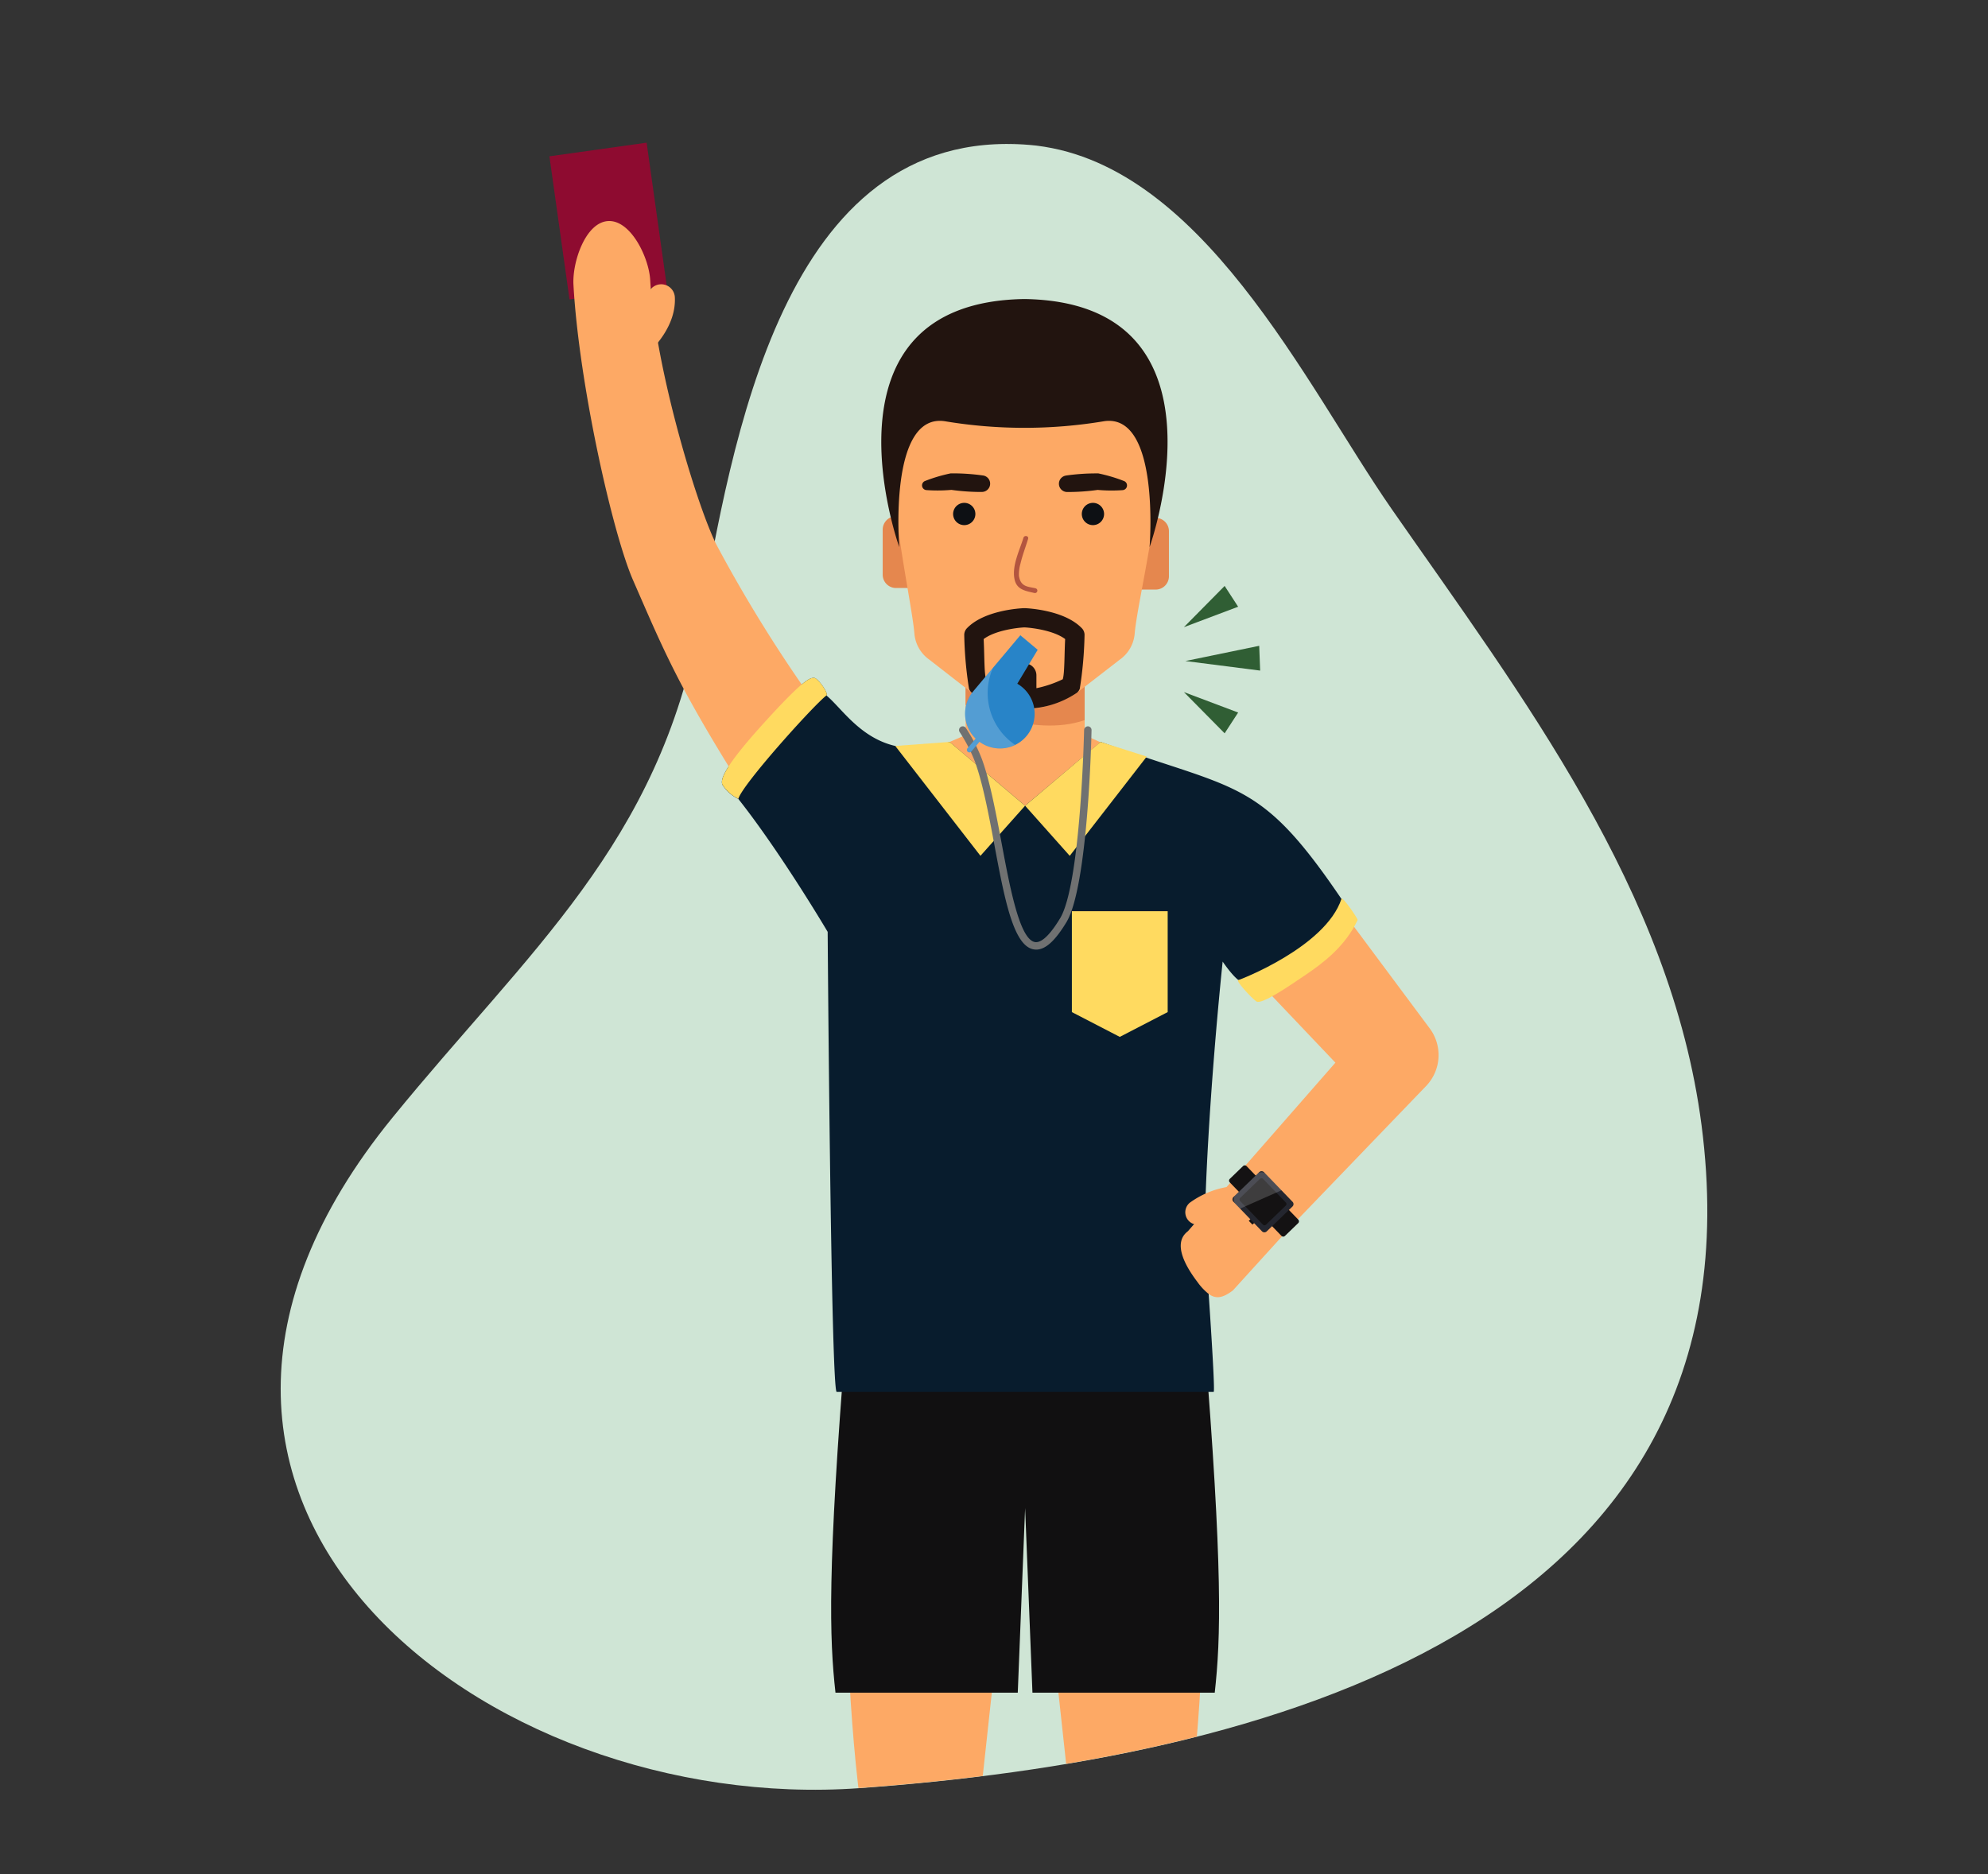 <svg xmlns="http://www.w3.org/2000/svg" xmlns:xlink="http://www.w3.org/1999/xlink" width="350" height="330" viewBox="0 0 350 330">
  <rect x="0" y="0" width="350" height="330" fill="#333333" stroke="none"/>
  <defs>
    <clipPath id="clip-path">
      <rect id="Rectangle_17409" data-name="Rectangle 17409" width="251.164" height="444.096" fill="none"/>
    </clipPath>
    <clipPath id="clip-path-2">
      <path id="Path_171150" data-name="Path 171150" d="M162.412,86.232V366.525a117.187,117.187,0,0,0,54.631,9.419c33.928-2.449,72.491-8.983,101.913-25.217V162.51c-2.766-3.944-5.523-7.859-8.229-11.747-14.992-21.555-33.343-61.047-63.215-64.107,4.429.358,8.777.708-.2-.02-.186-.018-.373-.035-.56-.05h0l-.82-.066c-.888-.081-1.785-.177-2.685-.288Z" transform="translate(-162.412 -86.232)" fill="none"/>
    </clipPath>
    <clipPath id="clip-path-3">
      <path id="Path_171185" data-name="Path 171185" d="M162.412,86.232V366.525a117.184,117.184,0,0,0,54.631,9.419c33.928-2.449,72.491-8.983,101.913-25.217V162.51c-2.766-3.944-5.523-7.859-8.229-11.747-14.992-21.555-33.343-61.047-63.215-64.107,4.429.358,8.777.708-.2-.02-.186-.018-.373-.035-.56-.05h0l-.82-.066c-.888-.081-1.785-.177-2.685-.288Z" transform="translate(-162.412 -86.232)" fill="none"/>
    </clipPath>
    <clipPath id="clip-path-4">
      <rect id="Rectangle_17406" data-name="Rectangle 17406" width="8.403" height="6.404" fill="none"/>
    </clipPath>
    <clipPath id="clip-path-5">
      <rect id="Rectangle_17405" data-name="Rectangle 17405" width="8.402" height="6.404" fill="none"/>
    </clipPath>
    <clipPath id="clip-path-6">
      <rect id="Rectangle_17408" data-name="Rectangle 17408" width="8.797" height="14.873" fill="none"/>
    </clipPath>
    <clipPath id="clip-path-7">
      <rect id="Rectangle_17407" data-name="Rectangle 17407" width="8.795" height="14.874" fill="none"/>
    </clipPath>
    <clipPath id="clip-Sports_-_extra_images_13">
      <rect width="350" height="330"/>
    </clipPath>
  </defs>
  <g id="Sports_-_extra_images_13" data-name="Sports - extra images – 13" clip-path="url(#clip-Sports_-_extra_images_13)">
    <g id="Group_31965" data-name="Group 31965" transform="translate(305.535 597)">
      <path id="Path_171148" data-name="Path 171148" d="M131.646.353c30.325,2.458,48.861,42.44,63.98,64.177,22.79,32.756,49.179,67.18,54.526,108.466,11.555,89.216-78.192,111.662-148.212,116.716-65.919,4.759-137.4-50.369-82.266-118.062,23.964-29.428,46.884-48.157,54.109-87.369C79.455,53.5,88.142-3.13,131.646.358c19.056,1.545-16.318-1.311,0,0" transform="translate(-256.117 -571.852)" fill="#cfe5d5"/>
      <g id="Group_31964" data-name="Group 31964" transform="translate(-256.117 -597)">
        <g id="Group_31963" data-name="Group 31963" clip-path="url(#clip-path)">
          <g id="Group_31950" data-name="Group 31950" transform="translate(47.31 25.119)">
            <g id="Group_31949" data-name="Group 31949" clip-path="url(#clip-path-2)">
              <path id="Path_171149" data-name="Path 171149" d="M430.216,420.567l-3.265-1.505v-10.38H405.994v10.38l-3.279,1.415.874,29.437h2.406v4.513h20.957v-4.513h2.392Z" transform="translate(-332.716 -314.754)" fill="#fda965"/>
            </g>
          </g>
          <g id="Group_31962" data-name="Group 31962" transform="translate(47.31 25.119)">
            <g id="Group_31961" data-name="Group 31961" clip-path="url(#clip-path-3)">
              <path id="Path_171151" data-name="Path 171151" d="M434.911,412.307V419c-9.157,3.213-20.957-2.654-20.957-2.654v-4.043Z" transform="translate(-340.681 -317.323)" fill="#e5874e"/>
              <path id="Path_171152" data-name="Path 171152" d="M369.466,945.24s-2.8,26.216-4.579,42.349c1.087,14.845-3.774,91.215-3.774,91.215H346.857s-7.166-66.765-2.964-91.213c-2.455-18.385-2.674-42.352-2.674-42.352Z" transform="translate(-289.133 -695.015)" fill="#fda965"/>
              <path id="Path_171153" data-name="Path 171153" d="M461.651,945.24s2.8,26.216,4.579,42.349C465.144,1002.434,470,1078.8,470,1078.8h14.255s7.166-66.765,2.964-91.213c2.455-18.385,2.674-42.352,2.674-42.352Z" transform="translate(-374.484 -695.015)" fill="#fda965"/>
              <path id="Path_171154" data-name="Path 171154" d="M398.344,807.153H335.331c-3.36,41.534-2.934,53.44-1.88,62.927h32.094l1.293-32.5,1.293,32.5h32.093c1.054-9.487,1.48-21.393-1.88-62.927" transform="translate(-283.088 -597.152)" fill="#111011"/>
              <path id="Path_171155" data-name="Path 171155" d="M333.374,421.03l-13.322,11.238L306.76,421.03c-12.988,4.238-17.973-5.123-21.686-8.175l0,0c.437-.365-1.528-3.1-2.174-3.1-.728,0-1.721.078-9.107,8.247-7.506,8.3-7.417,10.029-6.941,10.72a6.93,6.93,0,0,0,2.709,2.344c7.517,9.5,15.73,23.406,15.73,23.406s.576,81.014,1.589,81.014h66.364c.414,0-1.605-27.69-1.605-27.69.373-21.643,3.194-48.086,3.194-48.086s2.392,3.558,3.485,3.577c4.2.074,13.267-4.012,19.5-11.5-16.225-24.667-19.08-21.631-44.452-30.754" transform="translate(-236.303 -315.51)" fill="#081c2d"/>
              <rect id="Rectangle_17403" data-name="Rectangle 17403" width="17.289" height="25.453" transform="matrix(0.99, -0.139, 0.139, 0.99, 0, 2.406)" fill="#8e0b30"/>
              <path id="Path_171156" data-name="Path 171156" d="M218.244,216.861a251.121,251.121,0,0,1-15.863-25.706c-3.246-5.8-11.076-31.256-11.955-47.138-.22-3.972-3.43-10.632-7.415-10.4s-6.317,7.221-6.1,11.194c.961,17.39,6.867,43.752,10.5,52.06,5.237,11.986,7.69,18.119,18.174,34.935.752,1.206,12.658-14.947,12.658-14.947" transform="translate(-172.679 -119.81)" fill="#fda965"/>
              <path id="Path_171157" data-name="Path 171157" d="M207.413,185.514a2.394,2.394,0,0,0,1.571-.586c2.236-1.936,5.95-5.913,5.7-10.8a2.4,2.4,0,0,0-4.8.25c.154,2.952-2.777,5.821-4.043,6.919a2.4,2.4,0,0,0,1.573,4.217" transform="translate(-192.602 -146.912)" fill="#fda965"/>
              <path id="Path_171158" data-name="Path 171158" d="M547.5,719.715a15.723,15.723,0,0,1,10.793-2.951,2.279,2.279,0,0,1,1.562,2.66,1.969,1.969,0,0,1-2.361,1.476c-.054-.013-.107-.027-.161-.044a5.042,5.042,0,0,0-.72.017,13.326,13.326,0,0,0-1.731.242,11.76,11.76,0,0,0-4.735,2.073,2.187,2.187,0,0,1-2.647-3.472" transform="translate(-434.79 -533.031)" fill="#fda965"/>
              <path id="Path_171159" data-name="Path 171159" d="M587.293,585.591,563.525,610.3l-10.356,11.4c-1.817,1.379-3.013,1.537-4.27.628a10.168,10.168,0,0,1-1.973-2.1c-2.192-2.873-4.4-6.881-1.7-8.933l1.091-1.249,1.947-2.218,3.772-4.313L571.209,581.6l-13.822-14.547c4.488-1.056,11.221-4.654,16.329-10.426L587.7,575.417a7.859,7.859,0,0,1-.41,10.173" transform="translate(-432.83 -419.603)" fill="#fda965"/>
              <path id="Path_171160" data-name="Path 171160" d="M381.014,448.476l-9.58.71,15,19.347,7.858-8.819Z" transform="translate(-310.547 -342.956)" fill="#ffda60"/>
              <path id="Path_171161" data-name="Path 171161" d="M463.2,448.476l8.136,2.58-13.559,17.478-7.857-8.82Z" transform="translate(-366.17 -342.956)" fill="#ffda60"/>
              <path id="Path_171162" data-name="Path 171162" d="M495.05,568.581l-8.434,4.366-8.434-4.366V550.819H495.05Z" transform="translate(-386.2 -415.487)" fill="#ffda60"/>
              <path id="Path_171163" data-name="Path 171163" d="M590.4,556.584c-2.853,1.944-7.734,5.282-8.647,4.674-.886-.59-3.874-3.872-3.163-3.778.129.017,15.348-5.807,18.136-14.29.089-.614,2.942,3.518,2.842,3.734-2.243,4.787-6.314,7.716-9.167,9.66" transform="translate(-457.281 -410.036)" fill="#ffda60"/>
              <path id="Path_171164" data-name="Path 171164" d="M266.854,428.712c-.476-.69-.565-2.416,6.942-10.72,7.385-8.168,8.379-8.246,9.107-8.247.646,0,2.61,2.738,2.174,3.1-2.183,1.635-14.863,15.721-15.51,18.206a6.934,6.934,0,0,1-2.713-2.345" transform="translate(-236.301 -315.508)" fill="#ffda60"/>
              <path id="Path_171165" data-name="Path 171165" d="M582.4,716.858l-9.1-9.422a.437.437,0,0,1,.011-.618l2.333-2.253a.437.437,0,0,1,.617.011l9.1,9.422a.437.437,0,0,1-.011.618l-2.333,2.253a.437.437,0,0,1-.617-.011" transform="translate(-453.522 -524.362)" fill="#141213"/>
              <rect id="Rectangle_17404" data-name="Rectangle 17404" width="0.748" height="0.935" transform="translate(123.126 189.846) rotate(-44.022)" fill="#141213"/>
              <path id="Path_171166" data-name="Path 171166" d="M580.439,718.551l-5.039-5.217a.586.586,0,0,1,.014-.825l4.544-4.388a.585.585,0,0,1,.825.015l5.039,5.217a.585.585,0,0,1-.015.825l-4.544,4.388a.585.585,0,0,1-.825-.015" transform="translate(-454.983 -526.852)" fill="#24262f"/>
              <path id="Path_171167" data-name="Path 171167" d="M579.624,715.688l3.478-3.359a.39.39,0,0,1,.551.01l4.008,4.151a.389.389,0,0,1-.01.55l-3.478,3.358a.39.39,0,0,1-.55-.01l-4.009-4.151a.39.39,0,0,1,.01-.55" transform="translate(-458.009 -529.873)" fill="#141213"/>
              <g id="Group_31955" data-name="Group 31955" transform="translate(120.479 181.298)" opacity="0.18">
                <g id="Group_31954" data-name="Group 31954">
                  <g id="Group_31953" data-name="Group 31953" clip-path="url(#clip-path-4)">
                    <g id="Group_31952" data-name="Group 31952" transform="translate(0 0.001)">
                      <g id="Group_31951" data-name="Group 31951" clip-path="url(#clip-path-5)">
                        <path id="Path_171168" data-name="Path 171168" d="M577.127,715.021l-.8-.832a1.126,1.126,0,0,1,.029-1.588l3.823-3.692a1.049,1.049,0,0,1,1.482.026l2.756,2.855Z" transform="translate(-576.01 -708.618)" fill="#fff"/>
                      </g>
                    </g>
                  </g>
                </g>
              </g>
              <path id="Path_171169" data-name="Path 171169" d="M366.189,312.089h3.729a2.344,2.344,0,0,1,2.345,2.344h0v7.94a2.344,2.344,0,0,1-2.344,2.345h-3.729a2.344,2.344,0,0,1-2.345-2.344h0v-7.94a2.344,2.344,0,0,1,2.344-2.345Z" transform="translate(-305.168 -246.298)" fill="#e5874e"/>
              <path id="Path_171170" data-name="Path 171170" d="M514.019,313.041h-3.73a2.345,2.345,0,0,0-2.345,2.345v7.94a2.344,2.344,0,0,0,2.344,2.345h3.729a2.344,2.344,0,0,0,2.345-2.344h0v-7.94a2.345,2.345,0,0,0-2.345-2.345" transform="translate(-407.292 -246.973)" fill="#e5874e"/>
              <path id="Path_171171" data-name="Path 171171" d="M415.024,232.173s-1.168-12.65-21.793-12.65S372.1,231.681,372.1,231.681c-4.978,2.081,1.292,28.932,1.82,35.442a6.233,6.233,0,0,0,2.615,4.595l7.526,5.86c1.6,1.129,6.134,2.858,8.088,2.858h2.33c1.954,0,6.435-1.727,8.037-2.855l7.577-5.862a6.235,6.235,0,0,0,2.614-4.595c.529-6.51,7.3-32.869,2.319-34.95" transform="translate(-309.664 -180.696)" fill="#fda965"/>
              <path id="Path_171172" data-name="Path 171172" d="M488.107,305.868a1.96,1.96,0,1,1-2.027-1.891h0a1.96,1.96,0,0,1,2.027,1.89h0" transform="translate(-390.456 -240.549)" fill="#0d1014"/>
              <path id="Path_171173" data-name="Path 171173" d="M471.573,286.535a38.012,38.012,0,0,1,5.467-.377l.248,0,.071.016a27.628,27.628,0,0,1,4.454,1.329.831.831,0,0,1-.243,1.6,27.607,27.607,0,0,1-4.647-.061l.318.013a38.058,38.058,0,0,1-5.467.379,1.455,1.455,0,0,1-.2-2.892" transform="translate(-380.644 -227.918)" fill="#22140f"/>
              <path id="Path_171174" data-name="Path 171174" d="M398.2,289.426a38.021,38.021,0,0,1-5.467-.377l.318-.013a27.629,27.629,0,0,1-4.647.06.831.831,0,0,1-.244-1.6,27.629,27.629,0,0,1,4.454-1.329l.071-.016.248,0a38.057,38.057,0,0,1,5.467.377,1.455,1.455,0,0,1-.2,2.892" transform="translate(-322.035 -227.918)" fill="#22140f"/>
              <path id="Path_171175" data-name="Path 171175" d="M443.264,331.594c-.471-2.367.9-5.054,1.573-7.255.156-.514.981-.347.825.175-.428,1.436-.986,2.845-1.326,4.307a6.847,6.847,0,0,0-.287,2.207c.291,2,1.62,1.889,2.917,2.2a.426.426,0,0,1-.177.833c-1.615-.38-3.146-.569-3.525-2.462" transform="translate(-361.385 -254.759)" fill="#b3553f"/>
              <path id="Path_171176" data-name="Path 171176" d="M410.321,305.868a1.96,1.96,0,1,1-2.027-1.891h0a1.96,1.96,0,0,1,2.027,1.89h0" transform="translate(-335.329 -240.549)" fill="#0d1014"/>
              <path id="Path_171177" data-name="Path 171177" d="M433.838,371.154c-3.037-3.172-9.342-3.51-10.051-3.538-.044,0-.089,0-.134,0-.71.029-7.014.366-10.051,3.538a1.691,1.691,0,0,0-.471,1.187,67.363,67.363,0,0,0,.841,9.478,1.692,1.692,0,0,0,.52.712,16.595,16.595,0,0,0,18.456,0,1.7,1.7,0,0,0,.521-.713,67.587,67.587,0,0,0,.841-9.478,1.69,1.69,0,0,0-.471-1.187m-3.37,8.984a19.848,19.848,0,0,1-4.632,1.572v-2.272a2.119,2.119,0,0,0-4.237-.05c0,.017,0,.033,0,.05v2.272a19.687,19.687,0,0,1-4.627-1.573c-.345-1.02-.277-4.356-.426-7.076,1.965-1.489,5.705-1.985,7.175-2.056,1.472.072,5.21.567,7.175,2.055-.149,2.709-.082,6.052-.426,7.077" transform="translate(-340.097 -285.649)" fill="#22140f"/>
              <path id="Path_171178" data-name="Path 171178" d="M388.184,180.758c-37.512.578-22.03,43.682-22.03,43.682s-1.937-23.614,8-22.168a85.1,85.1,0,0,0,28.069,0c9.933-1.445,8,22.168,8,22.168s15.481-43.1-22.032-43.682" transform="translate(-304.561 -153.223)" fill="#22140f"/>
              <path id="Path_171179" data-name="Path 171179" d="M546.763,393.066l13.005-2.68.166,4.363Z" transform="translate(-434.804 -301.788)" fill="#305e34"/>
              <path id="Path_171180" data-name="Path 171180" d="M545.885,361.447l7.173-7.26,2.377,3.662Z" transform="translate(-434.181 -276.133)" fill="#305e34"/>
              <path id="Path_171181" data-name="Path 171181" d="M545.885,418.351l9.552,3.6-2.379,3.662Z" transform="translate(-434.181 -321.606)" fill="#305e34"/>
              <path id="Path_171182" data-name="Path 171182" d="M423.6,478.36a2.6,2.6,0,0,1-.466-.042c-3.568-.646-5.115-8.893-6.906-18.442-.993-5.293-2.019-10.767-3.4-14.571a28.019,28.019,0,0,0-2.7-5.24.655.655,0,1,1,1.086-.733,28.923,28.923,0,0,1,2.842,5.527c1.416,3.9,2.453,9.431,3.456,14.777,1.486,7.926,3.171,16.91,5.852,17.395.792.142,2.194-.466,4.435-4.172,3.65-6.038,4.227-32.9,4.233-33.173a.683.683,0,0,1,.668-.641.655.655,0,0,1,.641.668c-.022,1.119-.591,27.489-4.422,33.824-1.979,3.273-3.685,4.825-5.322,4.825" transform="translate(-337.896 -336.271)" fill="#707171"/>
              <path id="Path_171183" data-name="Path 171183" d="M415.516,402.2l-1.431,1.706a.437.437,0,1,0,.67.561l1.431-1.706a6.108,6.108,0,1,0,6.655-10.223l3.593-5.973-3.056-2.563-8.3,9.884a6.108,6.108,0,0,0,.433,8.314" transform="translate(-340.47 -297.266)" fill="#2884c8"/>
              <g id="Group_31960" data-name="Group 31960" transform="translate(73.186 92.486)" opacity="0.2">
                <g id="Group_31959" data-name="Group 31959">
                  <g id="Group_31958" data-name="Group 31958" clip-path="url(#clip-path-6)">
                    <g id="Group_31957" data-name="Group 31957" transform="translate(0 0.001)">
                      <g id="Group_31956" data-name="Group 31956" clip-path="url(#clip-path-7)">
                        <path id="Path_171184" data-name="Path 171184" d="M417.628,408.16a11,11,0,0,1,.928-4.425l-3.47,4.136a6.108,6.108,0,0,0,.433,8.314l-1.431,1.706a.437.437,0,1,0,.67.561l1.431-1.706a6.112,6.112,0,0,0,6.266.539,11.034,11.034,0,0,1-4.825-9.126" transform="translate(-413.657 -403.735)" fill="#fff"/>
                      </g>
                    </g>
                  </g>
                </g>
              </g>
            </g>
          </g>
        </g>
      </g>
    </g>
  </g>
</svg>
